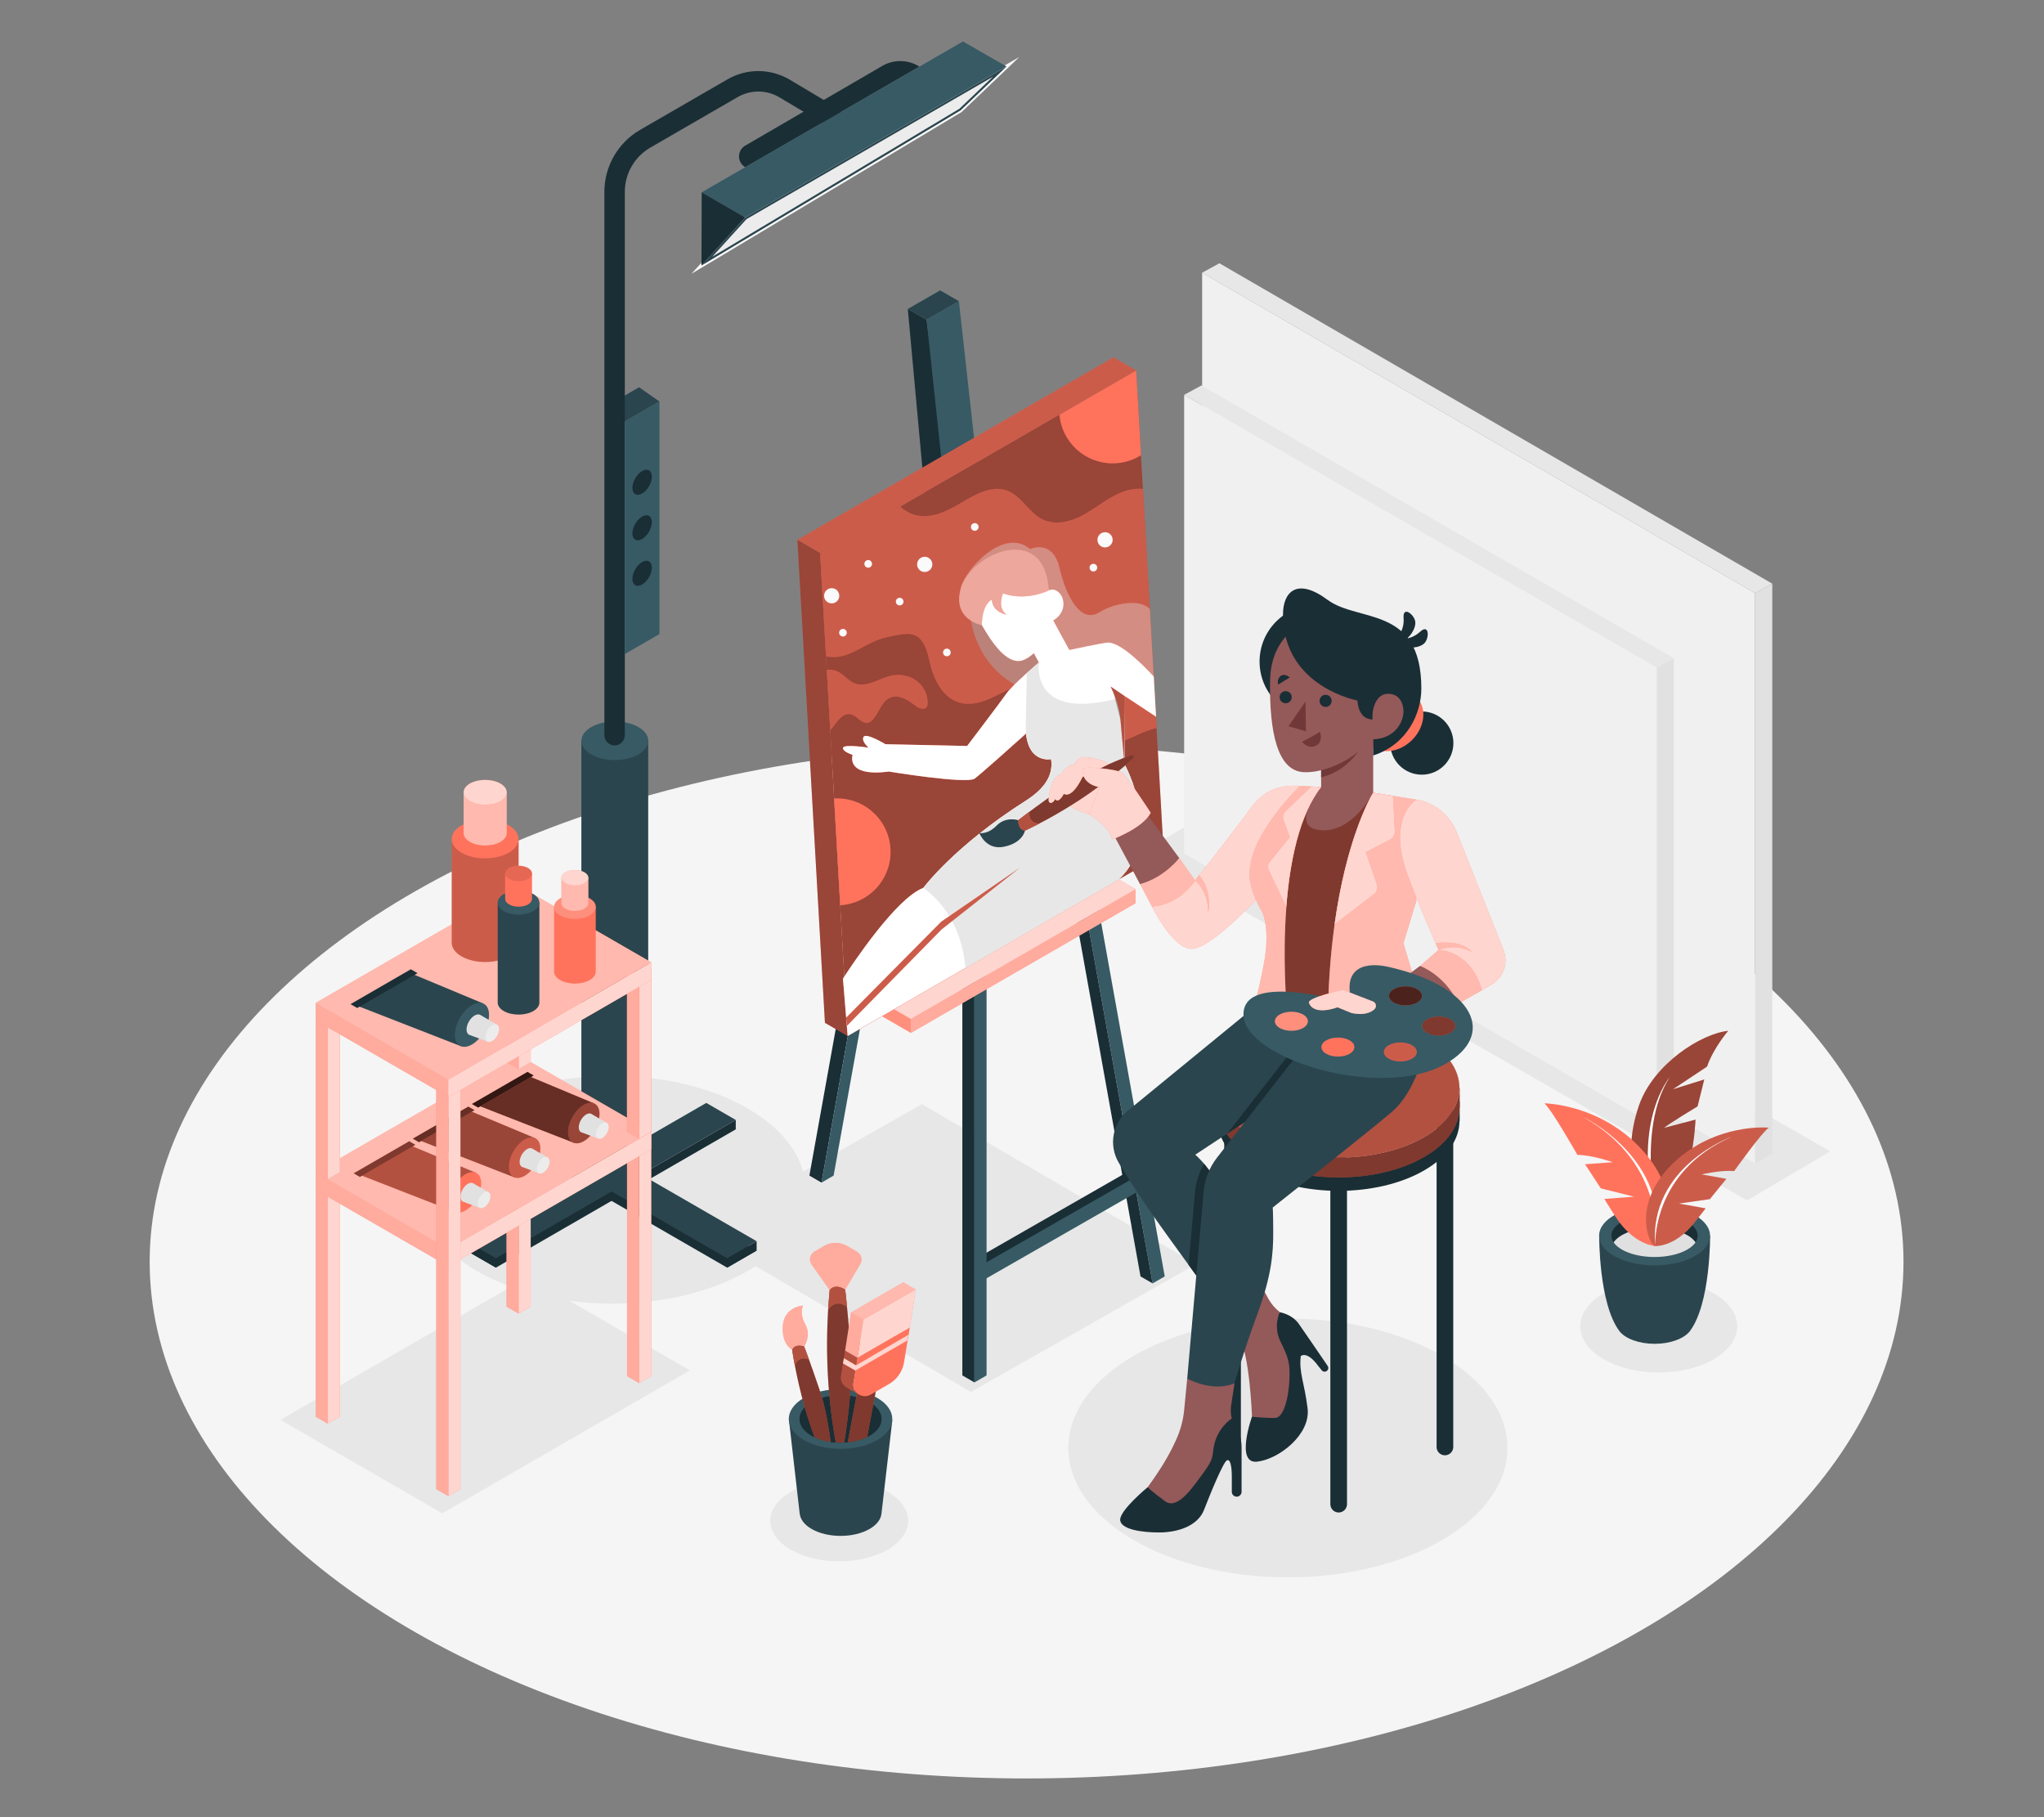 <?xml version="1.0" encoding="UTF-8"?>
<svg id="Layer_2" data-name="Layer 2" xmlns="http://www.w3.org/2000/svg" viewBox="0 0 540 480">
  <rect x="0" y="0" width="540" height="480" fill="#808080" stroke="none"/>
  <defs>
    <style>
      .cls-1 {
        fill: #dcdcdc;
      }

      .cls-1, .cls-2, .cls-3, .cls-4, .cls-5, .cls-6, .cls-7, .cls-8, .cls-9, .cls-10, .cls-11, .cls-12, .cls-13, .cls-14, .cls-15, .cls-16, .cls-17, .cls-18, .cls-19, .cls-20, .cls-21, .cls-22, .cls-23, .cls-24, .cls-25, .cls-26, .cls-27, .cls-28, .cls-29, .cls-30 {
        stroke-width: 0px;
      }

      .cls-1, .cls-31, .cls-6, .cls-13, .cls-28 {
        opacity: .5;
      }

      .cls-2, .cls-5 {
        opacity: .4;
      }

      .cls-2, .cls-13, .cls-22, .cls-27, .cls-29 {
        fill: #fff;
      }

      .cls-3 {
        fill: #ff735d;
      }

      .cls-4 {
        fill: #945959;
      }

      .cls-6, .cls-26 {
        fill: #a8a8a8;
      }

      .cls-7 {
        fill: #375a64;
      }

      .cls-8 {
        fill: #e1e1e1;
      }

      .cls-9 {
        fill: #ececec;
      }

      .cls-10 {
        fill: #2b454e;
      }

      .cls-11 {
        opacity: .3;
      }

      .cls-12 {
        fill: #e0e0e0;
      }

      .cls-14, .cls-27 {
        opacity: .7;
      }

      .cls-15 {
        fill: #f5f5f5;
      }

      .cls-16 {
        fill: #f0f0f0;
      }

      .cls-17 {
        fill: none;
      }

      .cls-18, .cls-29 {
        opacity: .2;
      }

      .cls-19 {
        opacity: .8;
      }

      .cls-20 {
        fill: #1a2e35;
      }

      .cls-21 {
        fill: #e7e7e7;
      }

      .cls-23 {
        opacity: .6;
      }

      .cls-24 {
        fill: #fafafa;
      }

      .cls-25 {
        fill: #703838;
      }

      .cls-30 {
        opacity: .1;
      }
    </style>
  </defs>
  <g id="Layer_2-2" data-name="Layer 2">
    <g>
      <g>
        <ellipse class="cls-15" cx="271.21" cy="333.28" rx="231.67" ry="136.49"/>
        <polygon class="cls-21" points="182.26 361.98 116.85 399.74 74.08 375.05 139.49 337.29 182.26 361.98"/>
        <polygon class="cls-21" points="315.96 333.93 256.52 367.67 184.12 325.41 243.55 291.66 315.96 333.93"/>
        <polygon class="cls-21" points="461.56 317.08 301.6 225.15 323.58 212.19 483.53 304.13 461.56 317.08"/>
        <ellipse class="cls-21" cx="340.24" cy="382.47" rx="58.01" ry="34.18"/>
        <ellipse class="cls-21" cx="161.74" cy="314.25" rx="51.07" ry="30.09"/>
        <ellipse class="cls-21" cx="221.71" cy="401.7" rx="18.22" ry="10.73"/>
        <ellipse class="cls-21" cx="438.21" cy="350.33" rx="20.73" ry="12.21"/>
        <g>
          <polygon class="cls-8" points="468.22 304.82 463.65 307.31 463.65 156.67 468.22 154.18 468.22 304.82"/>
          <polygon class="cls-21" points="463.65 156.67 317.59 72.03 322.15 69.54 468.22 154.18 463.65 156.67"/>
          <polygon class="cls-16" points="463.65 307.31 317.59 222.67 317.59 72.03 463.65 156.67 463.65 307.31"/>
        </g>
        <g>
          <polygon class="cls-8" points="442.21 295.03 437.65 297.52 437.65 176.35 442.21 173.86 442.21 295.03"/>
          <polygon class="cls-21" points="437.65 176.35 312.84 104.3 317.41 101.81 442.21 173.86 437.65 176.35"/>
          <polygon class="cls-16" points="437.65 297.52 312.84 225.46 312.84 104.3 437.65 176.35 437.65 297.52"/>
        </g>
        <g>
          <g>
            <path class="cls-3" d="M438.14,323.1s-11.91-11.63-5.13-31.12c3.8-10.92,16.39-18.94,23.56-19.69,0,0-3.89,4.48-5.6,9.45l-9.03,6,8.3-2.6-1.77,7.1s-7.72,4.67-8.86,5.69l8.32-2.18s-.64,20.11-9.78,27.34Z"/>
            <path class="cls-5" d="M438.14,323.1s-11.91-11.63-5.13-31.12c3.8-10.92,16.39-18.94,23.56-19.69,0,0-3.89,4.48-5.6,9.45l-9.03,6,8.3-2.6-1.77,7.1s-7.72,4.67-8.86,5.69l8.32-2.18s-.64,20.11-9.78,27.34Z"/>
            <path class="cls-22" d="M438.14,323.1s-6.17-24.34,2.96-38.54c0,0-10.7,12.53-2.96,38.54Z"/>
          </g>
          <path class="cls-10" d="M451.77,326.39l-14.57-.18h0s-.07,0-.07,0h-.07s0,0,0,0l-14.57.18s-.16,17.95,5.37,25.26h0c1.53,1.94,5.11,3.31,9.28,3.31s7.76-1.37,9.29-3.32c5.52-7.31,5.36-25.25,5.36-25.25Z"/>
          <ellipse class="cls-7" cx="437.12" cy="326.39" rx="14.65" ry="7.86"/>
          <g>
            <path class="cls-20" d="M437.12,324.31c5.04,0,9.31,1.62,10.81,3.86.37-.56.58-1.15.58-1.77,0-3.11-5.1-5.62-11.4-5.62s-11.4,2.52-11.4,5.62c0,.62.21,1.21.58,1.77,1.5-2.24,5.77-3.86,10.81-3.86Z"/>
            <path class="cls-12" d="M437.12,324.31c-5.04,0-9.31,1.62-10.81,3.86,1.5,2.24,5.77,3.86,10.81,3.86s9.31-1.62,10.81-3.86c-1.5-2.24-5.77-3.86-10.81-3.86Z"/>
          </g>
          <g>
            <path class="cls-3" d="M437.3,329.13s-5.65-.22-10.49-7.72c-2-3.09-2.96-4.72-2.96-4.72l7.87-.59-8.81-2.2-4.16-6.37,7.32-.54s-5.45-1.91-9.34-1.93c0,0-6.75-11.92-8.72-13.62,0,0,15.56.13,26.66,13.25,11.09,13.12,4.29,24.78,2.65,24.44Z"/>
            <path class="cls-22" d="M437.3,329.13s3.53-21.27-19-34.06c0,0,23.39,11.23,19,34.06Z"/>
          </g>
          <g>
            <path class="cls-3" d="M437.3,329.13s5.11.33,10.19-5.97c2.09-2.6,3.11-3.98,3.11-3.98l-7.04-1.27,8.16-1.16,4.36-5.36-6.55-1.18s5.1-1.21,8.61-.87c0,0,7.21-10.12,9.15-11.47,0,0-14.05-1.35-25.3,9.44-11.24,10.79-6.21,21.95-4.69,21.81Z"/>
            <path class="cls-18" d="M437.3,329.13s5.11.33,10.19-5.97c2.09-2.6,3.11-3.98,3.11-3.98l-7.04-1.27,8.16-1.16,4.36-5.36-6.55-1.18s5.1-1.21,8.61-.87c0,0,7.21-10.12,9.15-11.47,0,0-14.05-1.35-25.3,9.44-11.24,10.79-6.21,21.95-4.69,21.81Z"/>
            <path class="cls-22" d="M437.3,329.13s-1.18-19.52,20.35-28.94c0,0-22.16,7.93-20.35,28.94Z"/>
          </g>
        </g>
        <g>
          <g>
            <polygon class="cls-20" points="300.39 312.34 257.68 336.8 257.68 332.58 300.39 308.11 300.39 312.34"/>
            <g>
              <polygon class="cls-7" points="260.64 363.31 257.44 365.16 257.44 259.03 260.64 257.19 260.64 363.31"/>
              <polygon class="cls-20" points="254.24 363.31 257.44 365.16 257.44 259.03 254.24 257.19 254.24 363.31"/>
            </g>
            <g>
              <polygon class="cls-7" points="307.71 337.16 304.51 339 285.43 232.88 288.63 231.03 307.71 337.16"/>
              <polygon class="cls-20" points="301.31 337.16 304.51 339 285.43 232.88 282.23 231.03 301.31 337.16"/>
            </g>
            <g>
              <polygon class="cls-20" points="213.83 310.53 217.03 312.38 236.11 206.26 232.91 204.41 213.83 310.53"/>
              <polygon class="cls-7" points="220.23 310.53 217.03 312.38 236.11 206.26 239.31 204.41 220.23 310.53"/>
            </g>
            <polygon class="cls-7" points="302.01 313.95 259.29 338.42 259.29 334.19 302.01 309.72 302.01 313.95"/>
          </g>
          <g>
            <polygon class="cls-20" points="239.83 81.61 246.31 152.29 253.74 152.29 244.79 84.47 239.83 81.61"/>
            <polygon class="cls-10" points="253.33 79.56 244.79 84.47 239.83 81.61 248.37 76.7 253.33 79.56"/>
            <polygon class="cls-7" points="244.79 84.47 252.71 158.91 262.06 158.39 253.33 79.56 244.79 84.47"/>
          </g>
          <g>
            <polygon class="cls-3" points="240.65 269.14 240.65 272.85 227.08 265.01 227.08 261.31 240.65 269.14"/>
            <polygon class="cls-29" points="240.65 269.14 240.65 272.85 227.08 265.01 227.08 261.31 240.65 269.14"/>
            <polygon class="cls-3" points="300 238.59 240.65 272.85 240.65 269.14 300 234.88 300 238.59"/>
            <polygon class="cls-2" points="300 238.59 240.65 272.85 240.65 269.14 300 234.88 300 238.59"/>
            <polygon class="cls-3" points="300 234.88 240.65 269.14 227.08 261.31 286.43 227.04 300 234.88"/>
            <polygon class="cls-27" points="300 234.88 240.65 269.14 227.08 261.31 286.43 227.04 300 234.88"/>
          </g>
          <g>
            <polygon class="cls-3" points="300.17 97.85 216.66 146.06 210.65 142.59 294.16 94.38 300.17 97.85"/>
            <polygon class="cls-18" points="300.17 97.85 216.66 146.06 210.65 142.59 294.16 94.38 300.17 97.85"/>
            <path class="cls-3" d="M307.46,225.44l-11.87,6.86h-.01s-40.51,23.39-40.51,23.39l-31.12,17.96-.9-15.67-1.08-18.86-1.61-28.21-1.03-18.04-.91-15.95-1.77-30.87,63.22-36.5,20.29-11.71,1.28,22.4,2.32,40.65,1.01,17.82v.18s.61,10.43.61,10.43l2.06,36.11Z"/>
            <path class="cls-5" d="M307.46,225.44l-11.87,6.86h-.01s-40.51,23.39-40.51,23.39l-31.12,17.96-.9-15.67-1.08-18.86-1.61-28.21-1.03-18.04-.91-15.95-1.77-30.87,63.22-36.5,20.29-11.71,1.28,22.4,2.32,40.65,1.01,17.82v.18s.61,10.43.61,10.43l2.06,36.11Z"/>
            <polygon class="cls-3" points="223.95 273.65 216.66 146.06 210.65 142.59 217.94 270.18 223.95 273.65"/>
            <polygon class="cls-5" points="223.95 273.65 216.66 146.06 210.65 142.59 217.94 270.18 223.95 273.65"/>
            <path class="cls-3" d="M305.57,192.32l-.17-2.99-.61-10.61-2.83-49.58c-2.24-.21-4.63.36-6.69,1.33-3.28,1.54-6.09,3.94-9.29,5.65-3.2,1.71-7.14,2.68-10.42,1.13-3.71-1.74-5.65-6.23-9.49-7.66-4.06-1.5-8.4.98-12.12,3.21-3.79,2.27-8.24,4.45-12.46,3.15-1.39-.43-2.59-1.18-3.64-2.13l-21.18,12.23,1.56,27.34c.82.13,1.64.21,2.47.17,4.01-.19,7.35-3.03,11.1-4.48,1.88-.72,3.87-1.1,5.85-1.42,1.23-.2,2.51-.37,3.69.02,2.95.98,3.69,4.7,4.4,7.73,1.04,4.44,3.55,9.13,7.97,10.26,2.94.76,6.05-.26,8.79-1.57,2.74-1.31,5.4-2.93,8.39-3.49,1.36-.25,2.81-.27,4.08.26,1.8.74,3.01,2.42,4.01,4.09,1.42,2.35,2.63,4.84,4.3,7.01,1.68,2.17,3.92,4.06,6.6,4.62,2.73.58,5.57-.26,8.14-1.36,2.49-1.06,4.92-2.36,7.56-2.93Z"/>
            <path class="cls-18" d="M305.57,192.32l-.17-2.99-.61-10.61-2.83-49.58c-2.24-.21-4.63.36-6.69,1.33-3.28,1.54-6.09,3.94-9.29,5.65-3.2,1.71-7.14,2.68-10.42,1.13-3.71-1.74-5.65-6.23-9.49-7.66-4.06-1.5-8.4.98-12.12,3.21-3.79,2.27-8.24,4.45-12.46,3.15-1.39-.43-2.59-1.18-3.64-2.13l-21.18,12.23,1.56,27.34c.82.13,1.64.21,2.47.17,4.01-.19,7.35-3.03,11.1-4.48,1.88-.72,3.87-1.1,5.85-1.42,1.23-.2,2.51-.37,3.69.02,2.95.98,3.69,4.7,4.4,7.73,1.04,4.44,3.55,9.13,7.97,10.26,2.94.76,6.05-.26,8.79-1.57,2.74-1.31,5.4-2.93,8.39-3.49,1.36-.25,2.81-.27,4.08.26,1.8.74,3.01,2.42,4.01,4.09,1.42,2.35,2.63,4.84,4.3,7.01,1.68,2.17,3.92,4.06,6.6,4.62,2.73.58,5.57-.26,8.14-1.36,2.49-1.06,4.92-2.36,7.56-2.93Z"/>
            <g class="cls-31">
              <path class="cls-26" d="M256.53,163.3s.76,12.33,13.41,18.52c12.65,6.19,18.92-6.41,18.92-6.41l-17.62-21.2-14.71,9.09Z"/>
              <path class="cls-26" d="M256.53,163.3s.76,12.33,13.41,18.52c12.65,6.19,18.92-6.41,18.92-6.41l-17.62-21.2-14.71,9.09Z"/>
              <path class="cls-6" d="M256.53,163.3s.76,12.33,13.41,18.52c12.65,6.19,18.92-6.41,18.92-6.41l-17.62-21.2-14.71,9.09Z"/>
            </g>
            <path class="cls-3" d="M304.79,178.9v2.48l-22.33-4.17-7.44-13.78,2.08-7.48s-5.13,4.1-12.11-.55c-6.97-4.65-7.49,5.57-7.49,5.57,0,0-4.49-1-3.66-5.57.84-4.57,11.31-16.41,18.3-10.34,0,0,5.92-2.81,7.74,4.93,1.82,7.74,5.69,14.82,10.55,11.77,3.89-2.44,10.76-3.67,13.34-.86l1.01,17.82v.18Z"/>
            <path class="cls-6" d="M304.79,178.9v2.48l-22.33-4.17-7.44-13.78,2.08-7.48s-5.13,4.1-12.11-.55c-6.97-4.65-7.49,5.57-7.49,5.57,0,0-4.49-1-3.66-5.57.84-4.57,11.31-16.41,18.3-10.34,0,0,5.92-2.81,7.74,4.93,1.82,7.74,5.69,14.82,10.55,11.77,3.89-2.44,10.76-3.67,13.34-.86l1.01,17.82v.18Z"/>
            <path class="cls-3" d="M297.08,201.85s10.55,19.01-1.5,30.45l-71.64,41.35-1.24-15.13s.12-.19.34-.54c2.16-3.32,13.73-20.78,20.9-23.45,0,0,8.11-10.99,27.04-23.01,4.26-2.71,7.46-6.24,6.7-11.01,0,0-5.81,1.23-6.61-6.74-3.29,2.95-11.87,10.63-13.55,11.88-2.1,1.55-22.7-1.85-22.7-1.85-11.59,1.52-9.56-4.4-9.56-4.4,0,0-2.84-.92-2.53-1.9.3-.95,6.22-.08,6.72-.01-.26-.25-1.95-1.82-1.29-2.86.71-1.12,5.76,1.95,5.76,1.95l21.59.46s8.83-11.61,10.42-13.9c1.6-2.28,8.53-8.15,8.53-8.15l-1.34-2.45c-.84.77-1.68,1.34-2.42,1.68-3.96,1.85-8.15-3.16-12.1-10.58-3.94-7.43.77-12.65,3.44-14.41,2.61-1.71,9.61-4.57,14.44,5.22.25.5.45.99.64,1.48,1.84-.74,3.06.93,3.39,1.62.93,1.92.5,4.74-2.26,6.34l4.25,7.8s8.88-1.91,10.18-1.96c3.58-.14,10.41,7.08,12.13,8.98l.61,10.61-8.19-5.41-.12,17.93Z"/>
            <path class="cls-22" d="M297.08,201.85s10.55,19.01-1.5,30.45l-71.64,41.35-1.24-15.13s.12-.19.34-.54c2.16-3.32,13.73-20.78,20.9-23.45,0,0,8.11-10.99,27.04-23.01,4.26-2.71,7.46-6.24,6.7-11.01,0,0-5.81,1.23-6.61-6.74-3.29,2.95-11.87,10.63-13.55,11.88-2.1,1.55-22.7-1.85-22.7-1.85-11.59,1.52-9.56-4.4-9.56-4.4,0,0-2.84-.92-2.53-1.9.3-.95,6.22-.08,6.72-.01-.26-.25-1.95-1.82-1.29-2.86.71-1.12,5.76,1.95,5.76,1.95l21.59.46s8.83-11.61,10.42-13.9c1.6-2.28,8.53-8.15,8.53-8.15l-1.34-2.45c-.84.77-1.68,1.34-2.42,1.68-3.96,1.85-8.15-3.16-12.1-10.58-3.94-7.43.77-12.65,3.44-14.41,2.61-1.71,9.61-4.57,14.44,5.22.25.5.45.99.64,1.48,1.84-.74,3.06.93,3.39,1.62.93,1.92.5,4.74-2.26,6.34l4.25,7.8s8.88-1.91,10.18-1.96c3.58-.14,10.41,7.08,12.13,8.98l.61,10.61-8.19-5.41-.12,17.93Z"/>
            <path class="cls-21" d="M295.59,232.3h-.01s-40.51,23.39-40.51,23.39c-.61-6.62-3.08-15.27-11.12-21.16,0,0,8.11-10.99,27.04-23.01,4.26-2.71,7.46-6.24,6.7-11.01,0,0-6.87,1.47-6.7-9,.08-4.6.29-13.75.29-13.75l3.16-2.76s-2.49,16.51,22.76,8.92l-.12,17.93s10.55,19.01-1.5,30.45Z"/>
            <polygon class="cls-3" points="223.73 270.98 248.74 245.52 269.4 229.23 248.64 243.47 223.55 268.8 223.73 270.98"/>
            <polygon class="cls-18" points="223.73 270.98 248.74 245.52 269.4 229.23 248.64 243.47 223.55 268.8 223.73 270.98"/>
            <path class="cls-3" d="M293.41,181.33l.73,1.64c1.01,2.27,1.64,4.69,1.87,7.17l1.07,11.72h0s.12-17.93.12-17.93h0s0,0,0,0l-3.79-2.59Z"/>
            <polyline class="cls-11" points="296.01 190.13 297.08 201.85 297.08 201.84 297.2 183.91 297.21 183.92 297.2 183.91 293.41 181.33 294.14 182.96"/>
            <path class="cls-3" d="M277.1,155.94s-5.89,3-12.11.8c0,0-1.66,3.66.92,5.63,0,0-3.78-.65-3.86-3.97,0,0-2.58.93-2.66,6.74,0,0-7.91-1.44-5.55-9.73,2.66-9.33,22.22-17.63,23.25.55Z"/>
            <path class="cls-1" d="M277.1,155.94s-5.89,3-12.11.8c0,0-1.66,3.66.92,5.63,0,0-3.78-.65-3.86-3.97,0,0-2.58.93-2.66,6.74,0,0-7.91-1.44-5.55-9.73,2.66-9.33,22.22-17.63,23.25.55Z"/>
            <path class="cls-3" d="M235.28,225.02c0,7.53-5.88,13.68-13.31,14.1l-1.61-28.21c.26-.01.52-.02.79-.02,7.81,0,14.13,6.32,14.13,14.13Z"/>
            <path class="cls-3" d="M301.45,120.24c-2.18,1.37-4.74,2.16-7.5,2.16-7.36,0-13.42-5.64-14.07-12.84l20.29-11.71,1.28,22.4Z"/>
            <path class="cls-24" d="M246.31,149.08c0,1.11-.9,2.01-2.01,2.01s-2.01-.9-2.01-2.01.9-2.01,2.01-2.01,2.01.9,2.01,2.01Z"/>
            <path class="cls-24" d="M221.73,157.37c0,1.11-.9,2.01-2.01,2.01s-2.01-.9-2.01-2.01.9-2.01,2.01-2.01,2.01.9,2.01,2.01Z"/>
            <path class="cls-24" d="M293.95,142.59c0,1.11-.9,2.01-2.01,2.01s-2.01-.9-2.01-2.01.9-2.01,2.01-2.01,2.01.9,2.01,2.01Z"/>
            <path class="cls-24" d="M251.16,172.34c0,.56-.45,1.01-1.01,1.01s-1.01-.45-1.01-1.01.45-1.01,1.01-1.01,1.01.45,1.01,1.01Z"/>
            <path class="cls-24" d="M258.53,139.19c0,.56-.45,1.01-1.01,1.01s-1.01-.45-1.01-1.01.45-1.01,1.01-1.01,1.01.45,1.01,1.01Z"/>
            <path class="cls-24" d="M289.87,149.94c0,.56-.45,1.01-1.01,1.01s-1.01-.45-1.01-1.01.45-1.01,1.01-1.01,1.01.45,1.01,1.01Z"/>
            <path class="cls-24" d="M238.69,158.91c0,.56-.45,1.01-1.01,1.01s-1.01-.45-1.01-1.01.45-1.01,1.01-1.01,1.01.45,1.01,1.01Z"/>
            <path class="cls-24" d="M230.38,148.94c0,.56-.45,1.01-1.01,1.01s-1.01-.45-1.01-1.01.45-1.01,1.01-1.01,1.01.45,1.01,1.01Z"/>
            <path class="cls-24" d="M223.71,167.13c0,.56-.45,1.01-1.01,1.01s-1.01-.45-1.01-1.01.45-1.01,1.01-1.01,1.01.45,1.01,1.01Z"/>
            <g>
              <path class="cls-3" d="M245.08,185.68c0,.4-.05.82-.3,1.13-.71.93-2.19.22-3.11-.51-1.88-1.49-4.31-2.94-6.51-2.01-2.29.98-2.87,3.92-4.53,5.77-.35.39-.77.73-1.26.86-1.75.43-2.95-1.94-4.73-2.26-1.9-.36-3.28,1.66-4.44,3.2-.26.35-.55.68-.86,1l-.91-15.95c1.07-.09,2.15.09,3.09.57,1.52.8,2.6,2.32,4.18,2.98,3.19,1.33,6.53-1.33,9.92-2.03,2.23-.45,4.66.01,6.5,1.36,1.83,1.36,3.01,3.6,2.95,5.88Z"/>
              <path class="cls-18" d="M245.08,185.68c0,.4-.05.82-.3,1.13-.71.93-2.19.22-3.11-.51-1.88-1.49-4.31-2.94-6.51-2.01-2.29.98-2.87,3.92-4.53,5.77-.35.39-.77.73-1.26.86-1.75.43-2.95-1.94-4.73-2.26-1.9-.36-3.28,1.66-4.44,3.2-.26.35-.55.68-.86,1l-.91-15.95c1.07-.09,2.15.09,3.09.57,1.52.8,2.6,2.32,4.18,2.98,3.19,1.33,6.53-1.33,9.92-2.03,2.23-.45,4.66.01,6.5,1.36,1.83,1.36,3.01,3.6,2.95,5.88Z"/>
            </g>
          </g>
        </g>
        <g>
          <g>
            <path class="cls-10" d="M235.74,375.1l-27.34-.28,2.87,25.02h.01c.16,1.47,1.2,2.91,3.14,4.03,4.23,2.44,11.08,2.44,15.31,0,1.94-1.12,2.98-2.56,3.14-4.03h0l2.88-24.74Z"/>
            <path class="cls-7" d="M231.73,380.4c-5.34,3.08-14,3.08-19.34,0-5.34-3.08-5.34-8.08,0-11.16,5.34-3.08,14-3.08,19.34,0,5.34,3.08,5.34,8.08,0,11.16Z"/>
            <path class="cls-20" d="M229.72,379.24c-4.23,2.44-11.08,2.44-15.31,0-4.23-2.44-4.23-6.4,0-8.84,4.23-2.44,11.08-2.44,15.31,0,4.23,2.44,4.23,6.4,0,8.84Z"/>
          </g>
          <path class="cls-20" d="M229.72,379.23c-.19.12-.4.23-.61.32-1.51.75-3.29,1.23-5.14,1.4-.3.03-.61.05-.92.08-.75.04-1.51.03-2.25-.02-.45-.02-.89-.08-1.34-.14-1.53-.2-2.99-.61-4.26-1.23-.27-.13-.54-.26-.79-.41-3.5-2.02-4.11-5.08-1.8-7.46.47-.49,1.08-.95,1.8-1.37.84-.49,1.77-.87,2.77-1.15.63-.18,1.28-.33,1.95-.43,1.77-.3,3.64-.32,5.43-.08.56.08,1.11.18,1.65.31,1.27.3,2.47.75,3.5,1.35.36.2.69.42.98.66,3.21,2.44,2.89,5.94-.98,8.17Z"/>
          <g>
            <path class="cls-3" d="M212.44,355.69s1.98-2.84.31-5.87c-1.67-3.03-.59-4.96-.59-4.96,0,0-4.96.29-5.35,5.29-.4,5,2.49,6.42,2.49,6.42l3.15-.88Z"/>
            <path class="cls-2" d="M212.44,355.69s1.98-2.84.31-5.87c-1.67-3.03-.59-4.96-.59-4.96,0,0-4.96.29-5.35,5.29-.4,5,2.49,6.42,2.49,6.42l3.15-.88Z"/>
            <g>
              <path class="cls-3" d="M219.45,380.87c-1.53-.2-2.99-.61-4.26-1.23-.42-1.14-.85-2.37-1.28-3.67-.47-1.42-.91-2.84-1.3-4.21-1.24-4.33-2.08-8.28-2.61-11.06-.09-.47-.17-.93-.25-1.33-.08-.45-.15-.85-.2-1.2-.04-.26-.08-.5-.11-.69-.1-.6-.14-.93-.14-.93.81-1.78,3.14-.87,3.14-.87,0,0,.32.74,1.29,3.46.64,1.75,1.54,4.32,2.81,8.05.23.66.44,1.34.64,2.04,1.05,3.67,1.78,7.86,2.28,11.62Z"/>
              <path class="cls-28" d="M219.45,380.87c-1.53-.2-2.99-.61-4.26-1.23-.42-1.14-.85-2.37-1.28-3.67-.47-1.42-.91-2.84-1.3-4.21-1.24-4.33-2.08-8.28-2.61-11.06-.09-.47-.17-.93-.25-1.33-.08-.45-.15-.85-.2-1.2-.04-.26-.08-.5-.11-.69-.1-.6-.14-.93-.14-.93.81-1.78,3.14-.87,3.14-.87,0,0,.32.74,1.29,3.46.64,1.75,1.54,4.32,2.81,8.05.23.66.44,1.34.64,2.04,1.05,3.67,1.78,7.86,2.28,11.62Z"/>
              <path class="cls-3" d="M213.73,359.16c-.98-2.71-1.29-3.46-1.29-3.46,0,0-2.34-.91-3.15.88,0,0,.22,1.59.7,4.14,1.1-2.94,3.74-1.56,3.74-1.55Z"/>
              <path class="cls-11" d="M213.73,359.16c-.98-2.71-1.29-3.46-1.29-3.46,0,0-2.34-.91-3.15.88,0,0,.22,1.59.7,4.14,1.1-2.94,3.74-1.56,3.74-1.55Z"/>
            </g>
          </g>
          <g>
            <path class="cls-3" d="M219.2,340.77l-4.79-6.76c-.8-1.14-.46-2.72.75-3.41l2.61-1.51c1.84-1.07,4.12-1.07,5.96,0l2.7,1.56c1.14.66,1.52,2.12.85,3.25l-4,6.77-4.08.1Z"/>
            <path class="cls-2" d="M219.2,340.77l-4.79-6.76c-.8-1.14-.46-2.72.75-3.41l2.61-1.51c1.84-1.07,4.12-1.07,5.96,0l2.7,1.56c1.14.66,1.52,2.12.85,3.25l-4,6.77-4.08.1Z"/>
            <g>
              <path class="cls-3" d="M224.56,368.74c-.39,4.59-.99,8.99-1.52,12.29-.75.04-1.51.03-2.25-.02-.55-3.01-1.18-7.13-1.66-12.2-.09-1-.17-2.04-.26-3.11-.58-7.8-.37-15.06-.09-19.71.02-.44.05-.86.09-1.25.01-.26.03-.51.05-.74.14-2.04.28-3.23.28-3.23,1.52-1.92,4.08-.11,4.08-.11,0,0,0,.02.01.08,0,.02.01.04.01.06.01.08.02.19.04.37.02.13.04.3.06.5.01.13.03.28.05.44,0,.03,0,.08.01.12.01.12.02.25.04.38.01.13.02.27.04.42.04.41.1.89.15,1.46.02.25.04.51.08.78.23,2.31.54,5.71.95,10.62.33,3.96.18,8.5-.17,12.86Z"/>
              <path class="cls-28" d="M224.56,368.74c-.39,4.59-.99,8.99-1.52,12.29-.75.04-1.51.03-2.25-.02-.55-3.01-1.18-7.13-1.66-12.2-.09-1-.17-2.04-.26-3.11-.58-7.8-.37-15.06-.09-19.71.02-.44.05-.86.09-1.25.01-.26.03-.51.05-.74.14-2.04.28-3.23.28-3.23,1.52-1.92,4.08-.11,4.08-.11,0,0,0,.02.01.08,0,.02.01.04.01.06.01.08.02.19.04.37.02.13.04.3.06.5.01.13.03.28.05.44,0,.03,0,.08.01.12.01.12.02.25.04.38.01.13.02.27.04.42.04.41.1.89.15,1.46.02.25.04.51.08.78.23,2.31.54,5.71.95,10.62.33,3.96.18,8.5-.17,12.86Z"/>
              <path class="cls-3" d="M223.79,345.26c-.35-3.59-.51-4.59-.51-4.59,0,0-2.56-1.82-4.08.1,0,0-.22,1.99-.42,5.23,2.23-3.23,5-.74,5.01-.74Z"/>
              <path class="cls-11" d="M223.79,345.26c-.35-3.59-.51-4.59-.51-4.59,0,0-2.56-1.82-4.08.1,0,0-.22,1.99-.42,5.23,2.23-3.23,5-.74,5.01-.74Z"/>
            </g>
          </g>
          <g>
            <path class="cls-3" d="M231.79,365.09c0,.15-.01.3-.04.45l-.39,2.08-.66,3.44-1.6,8.5c-1.51.75-3.29,1.23-5.14,1.4l2.25-11.9.18-1,.02-.08h0s.63-3.33.63-3.33c.24-1.29,1.5-2.16,2.79-1.91,1.15.22,1.95,1.22,1.95,2.35Z"/>
            <path class="cls-28" d="M231.79,365.09c0,.15-.01.3-.04.45l-.39,2.08-.66,3.44-1.6,8.5c-1.51.75-3.29,1.23-5.14,1.4l2.25-11.9.18-1,.02-.08h0s.63-3.33.63-3.33c.24-1.29,1.5-2.16,2.79-1.91,1.15.22,1.95,1.22,1.95,2.35Z"/>
            <g>
              <path class="cls-3" d="M225.48,365.23c-.05.33-.05.65-.01.96.02.13.04.26.09.39.03.13.08.25.13.38h0c.05.13.12.24.18.35.06.12.14.23.23.32.08.11.17.2.26.29.1.1.19.17.3.26.1.08.22.15.32.22-.05-.03-.12-.06-.16-.09l-3.06-1.78c-1.08-.58-1.8-1.79-1.56-3.19l.53-3.18.23-1.38.33-2.02,3.94-2.26,9.86-5.69-.69,4.19-9.81,5.66-.32,1.96-.23,1.37-.54,3.25Z"/>
              <path class="cls-11" d="M225.48,365.23c-.05.33-.05.65-.01.96.02.13.04.26.09.39.03.13.08.25.13.38h0c.05.13.12.24.18.35.06.12.14.23.23.32.08.11.17.2.26.29.1.1.19.17.3.26.1.08.22.15.32.22-.05-.03-.12-.06-.16-.09l-3.06-1.78c-1.08-.58-1.8-1.79-1.56-3.19l.53-3.18.23-1.38.33-2.02,3.94-2.26,9.86-5.69-.69,4.19-9.81,5.66-.32,1.96-.23,1.37-.54,3.25Z"/>
              <g>
                <polygon class="cls-3" points="241.91 340.62 228.12 348.58 224.83 346.68 238.63 338.72 241.91 340.62"/>
                <polygon class="cls-13" points="241.91 340.62 228.12 348.58 224.83 346.68 238.63 338.72 241.91 340.62"/>
                <polygon class="cls-3" points="228.12 348.58 226.56 358.65 223.28 356.75 224.83 346.68 228.12 348.58"/>
                <polygon class="cls-2" points="228.12 348.58 226.56 358.65 223.28 356.75 224.83 346.68 228.12 348.58"/>
                <polygon class="cls-3" points="240.36 350.69 226.56 358.65 228.12 348.58 241.91 340.62 240.36 350.69"/>
                <polygon class="cls-27" points="240.36 350.69 226.56 358.65 228.12 348.58 241.91 340.62 240.36 350.69"/>
              </g>
              <path class="cls-3" d="M234.88,365.58l-4.85,2.8c-2.24,1.29-4.98-.6-4.56-3.15l1.09-6.58,13.79-7.96-1.52,9.18c-.4,2.4-1.85,4.5-3.96,5.72Z"/>
            </g>
            <polygon class="cls-3" points="239.97 352.59 239.75 354.05 226.02 361.98 225.96 362.01 222.72 360.15 222.95 358.77 226.16 360.67 226.25 360.61 239.97 352.59"/>
            <polygon class="cls-27" points="239.97 352.59 239.75 354.05 226.02 361.98 225.96 362.01 222.72 360.15 222.95 358.77 226.16 360.67 226.25 360.61 239.97 352.59"/>
          </g>
        </g>
        <g>
          <g>
            <path class="cls-20" d="M353.66,399.52h0c-1.22,0-2.2-.99-2.2-2.2v-90.61c0-1.22.99-2.2,2.2-2.2h0c1.22,0,2.2.99,2.2,2.2v90.61c0,1.22-.99,2.2-2.2,2.2Z"/>
            <g>
              <path class="cls-20" d="M381.73,384.41h0c-1.22,0-2.2-.99-2.2-2.2v-90.61c0-1.22.99-2.2,2.2-2.2h0c1.22,0,2.2.99,2.2,2.2v90.61c0,1.22-.99,2.2-2.2,2.2Z"/>
              <path class="cls-20" d="M325.63,384.41h0c-1.22,0-2.2-.99-2.2-2.2v-90.61c0-1.22.99-2.2,2.2-2.2h0c1.22,0,2.2.99,2.2,2.2v90.61c0,1.22-.99,2.2-2.2,2.2Z"/>
            </g>
            <g>
              <path class="cls-20" d="M385.57,290.91c0,4.71-3.11,9.43-9.34,13.02-12.46,7.19-32.65,7.19-45.11,0-6.23-3.6-9.34-8.31-9.34-13.02h-.03v5.24h.03c0,4.71,3.11,9.43,9.34,13.02,12.46,7.19,32.65,7.19,45.11,0,6.23-3.6,9.34-8.31,9.34-13.02h.06v-5.24h-.06Z"/>
              <ellipse class="cls-3" cx="353.67" cy="287.36" rx="31.9" ry="18.42"/>
              <ellipse class="cls-11" cx="353.67" cy="287.36" rx="31.9" ry="18.42"/>
              <path class="cls-3" d="M385.57,287.36c0,4.71-3.11,9.43-9.34,13.02-12.46,7.19-32.65,7.19-45.11,0-6.23-3.6-9.34-8.31-9.34-13.02h-.03v5.24h.03c0,4.71,3.11,9.43,9.34,13.02,12.46,7.19,32.65,7.19,45.11,0,6.23-3.6,9.34-8.31,9.34-13.02h.06v-5.24h-.06Z"/>
              <path class="cls-28" d="M385.57,287.36c0,4.71-3.11,9.43-9.34,13.02-12.46,7.19-32.65,7.19-45.11,0-6.23-3.6-9.34-8.31-9.34-13.02h-.03v5.24h.03c0,4.71,3.11,9.43,9.34,13.02,12.46,7.19,32.65,7.19,45.11,0,6.23-3.6,9.34-8.31,9.34-13.02h.06v-5.24h-.06Z"/>
            </g>
          </g>
          <g>
            <g>
              <g>
                <path class="cls-4" d="M333.42,340l1.6,2.94c.77,1.42,1.82,2.66,3.09,3.66h0s7.67,23.03.48,29.14c-7.2,6.11-7.83-1.53-7.83-1.53,0,0-.56-16.56-3.54-21.44-1.7-2.79-3.49-5.26-3.49-5.26l9.69-7.53Z"/>
                <path class="cls-10" d="M331.79,265.68l-33.82,27.7c-4.07,3.33-5.1,9.12-2.46,13.66,2.48,4.26,6.52,10.51,13.07,19.57,6.32,8.73,15.14,20.92,15.14,20.92,0,0,8.46-1.87,9.69-7.53,0,0-4.02-9.3-5.42-12.56-1.4-3.27-4.6-15.58-12.21-22.44l31.32-20.64-1.64-18.89-13.68.21Z"/>
                <path class="cls-20" d="M338.11,346.61s-1.85,3.6.18,7.76c2.04,4.17,2.58,5.5,2.36,10.24-.22,4.74-1.55,9.81-3.7,9.92-2.15.11-6.2-.3-6.2-.3,0,0-4.48,12.55,1.39,11.86,5.87-.69,14.13-7.26,13.31-14.05-.82-6.79-2.34-9.5-1.8-13.84,0,0,1.61-1.51,4.6,2.6l.93,1.16c.32.4.9.49,1.32.19h0c.44-.31.55-.91.25-1.35-1.58-2.32-6.15-9.03-7.64-11.13-1.8-2.56-5.01-3.05-5.01-3.05Z"/>
              </g>
              <g>
                <path class="cls-20" d="M323.73,347.52s4.39-.98,7.3-3.64c.68-2.05,1.21-3.92,1.63-5.64-1.23-2.85-3.64-8.42-4.66-10.8-1.25-2.91-3.93-12.99-9.88-20.01-1.34,2.22-2.18,4.73-2.41,7.34l-1.7,19.34c5,6.91,9.72,13.42,9.72,13.42Z"/>
                <path class="cls-20" d="M335.77,265.62c.64,4,1.99,10.4,4.39,13.37l-16.01,20.51,22.97-15.14-1.64-18.89-9.71.15Z"/>
              </g>
              <g>
                <path class="cls-4" d="M326.15,365.39l-.9,5.88c-.17,1.14-.12,2.3.17,3.41h0l-3.68,11.07-11.11,13.23-7.91-5.52s3.34-4.35,5.87-8.9c.84-1.5,1.55-2.95,2.12-4.22,1.15-2.52,1.88-5.2,2.14-7.95l.8-8.27,12.49,1.26Z"/>
                <path class="cls-10" d="M337.58,262.14s1.22,12.36,4.86,16.85l-20.9,26.77c-2.03,2.6-3.26,5.73-3.55,9.01l-4.34,49.37s6.63,3.74,12.49,1.26c0,0,2.32-8.25,6.07-18.37,3.74-10.12,4.18-15.98,4.16-21.66-.02-5.67-.13-6.41-.13-6.41,0,0,26.57-21,31.66-25.41,5.09-4.41,10.03-15.5,8.57-25.24l-38.9-6.17Z"/>
                <path class="cls-20" d="M325.42,374.68s-3.97,2.5-4.79,7.71c-.39,2.46-.06,3.08-2.64,6.55-2.57,3.47-6.82,10.12-10.21,7.6-3.39-2.51-4.61-3.68-4.61-3.68,0,0-7.23,5.97-7.23,8.55s5.78,3.42,10.48,3.38c4.7-.04,10.01-1.67,11.68-5.99s5.06-12.58,6.03-13.05c.96-.48,1.32,1.83,1.3,4.55-.01,1.47-.01,2.82,0,3.76,0,.71.58,1.28,1.29,1.28h0c.71,0,1.29-.58,1.29-1.29v-11.68c0-2.73-.87-5.38-2.49-7.58l-.08-.11Z"/>
              </g>
            </g>
            <g>
              <g>
                <path class="cls-3" d="M279.6,209.69s.78,3.36,8.21,5.42l5.91-8.34-6.33-3.77-7.79,6.68Z"/>
                <path class="cls-27" d="M279.6,209.69s.78,3.36,8.21,5.42l5.91-8.34-6.33-3.77-7.79,6.68Z"/>
              </g>
              <path class="cls-4" d="M311.55,226.66l-8.3-11.26-8.67,5.78,6.59,12.34s5.66.56,10.38-6.87Z"/>
              <path class="cls-3" d="M343.48,207.58l-11.8,30.2s-11.81,12.85-16.87,12.85-10.49-11.19-10.49-11.19l11.43-6.86s11.13-14.17,14.57-18.98c3.44-4.82,7.62-6.32,13.16-6.02Z"/>
              <path class="cls-27" d="M343.48,207.58l-11.8,30.2s-11.81,12.85-16.87,12.85-10.49-11.19-10.49-11.19l11.43-6.86s11.13-14.17,14.57-18.98c3.44-4.82,7.62-6.32,13.16-6.02Z"/>
              <path class="cls-3" d="M304.32,239.45s6.77-.04,11.43-6.86l-4.19-5.93s-4.04,5.22-10.38,6.87l3.15,5.92Z"/>
              <path class="cls-13" d="M304.32,239.45s6.77-.04,11.43-6.86l-4.19-5.93s-4.04,5.22-10.38,6.87l3.15,5.92Z"/>
              <path class="cls-3" d="M315.74,232.58s3.52,2.69,3.45,8.48c0,0,1.19-5.65-2.36-9.87l-1.09,1.39Z"/>
              <path class="cls-13" d="M315.74,232.58s3.52,2.69,3.45,8.48c0,0,1.19-5.65-2.36-9.87l-1.09,1.39Z"/>
              <g>
                <path class="cls-10" d="M269.03,216.65s-3.29-1.07-5.71,1.4c-2.42,2.48-4.58,1.99-4.58,1.99,0,0,1.71,4.66,6.61,3.6,4.9-1.06,5.43-4.23,5.43-4.23l-1.75-2.76Z"/>
                <g>
                  <path class="cls-3" d="M269.03,216.65s-.19,2.5,1.75,2.76c0,0,8.58-3.9,17.25-10.03,5.5-3.89,9.32-7.19,11.38-9.09.42-.39,0-1.06-.54-.86-4.36,1.67-13.86,5.56-20,9.97-8.18,5.87-9.84,7.25-9.84,7.25Z"/>
                  <path class="cls-28" d="M269.03,216.65s-.19,2.5,1.75,2.76c0,0,8.58-3.9,17.25-10.03,5.5-3.89,9.32-7.19,11.38-9.09.42-.39,0-1.06-.54-.86-4.36,1.67-13.86,5.56-20,9.97-8.18,5.87-9.84,7.25-9.84,7.25Z"/>
                  <path class="cls-3" d="M271.97,214.41c-2.32,1.72-2.94,2.24-2.94,2.24,0,0-.19,2.5,1.75,2.76,0,0,1.46-.67,3.76-1.87-3.13-.2-2.57-3.13-2.57-3.13Z"/>
                  <path class="cls-11" d="M271.97,214.41c-2.32,1.72-2.94,2.24-2.94,2.24,0,0-.19,2.5,1.75,2.76,0,0,1.46-.67,3.76-1.87-3.13-.2-2.57-3.13-2.57-3.13Z"/>
                </g>
              </g>
              <g>
                <path class="cls-3" d="M292.9,201.85s-.86-.86-3.66-1.47c-3.27-.72-4.04-.6-5.32,1.47,0,0-2.43.42-3.55,2.68,0,0-2.48-.01-3.33,6.27-.23,1.68,1.03,1.65,1.74.28,0,0,.69,1.46,2.29-1.4,0,0,1.92,1.69,4.92-4.43l6.9-3.39Z"/>
                <path class="cls-27" d="M292.9,201.85s-.86-.86-3.66-1.47c-3.27-.72-4.04-.6-5.32,1.47,0,0-2.43.42-3.55,2.68,0,0-2.48-.01-3.33,6.27-.23,1.68,1.03,1.65,1.74.28,0,0,.69,1.46,2.29-1.4,0,0,1.92,1.69,4.92-4.43l6.9-3.39Z"/>
              </g>
              <g>
                <path class="cls-3" d="M293.84,221.74s8.12-2.97,10.17-7.06c0,0-6.34-9.74-7.57-10.61-1.23-.86-10.22-1.84-10.4-.92-.18.93.03,3.9,4.41,4.79l-2.64,7.18s2.46,1.38,4.21,3.43c1.75,2.05,1.83,3.19,1.83,3.19Z"/>
                <path class="cls-27" d="M293.84,221.74s8.12-2.97,10.17-7.06c0,0-6.34-9.74-7.57-10.61-1.23-.86-10.22-1.84-10.4-.92-.18.93.03,3.9,4.41,4.79l-2.64,7.18s2.46,1.38,4.21,3.43c1.75,2.05,1.83,3.19,1.83,3.19Z"/>
              </g>
            </g>
            <path class="cls-3" d="M349.03,207.88l13.75,1.52,3.95,5.13s-12.14,31.02-12.14,51.45c0,0-10.62,1.04-16.99-3.84,0,0-3.12-39.77,11.44-54.25Z"/>
            <path class="cls-28" d="M349.03,207.88l13.75,1.52,3.95,5.13s-12.14,31.02-12.14,51.45c0,0-10.62,1.04-16.99-3.84,0,0-3.12-39.77,11.44-54.25Z"/>
            <g>
              <circle class="cls-20" cx="347.72" cy="174.75" r="14.96" transform="translate(-21.72 297.06) rotate(-45)"/>
              <path class="cls-20" d="M383.97,196.28c0,4.61-3.74,8.35-8.35,8.35s-8.35-3.74-8.35-8.35,3.74-8.35,8.35-8.35,8.35,3.74,8.35,8.35Z"/>
              <ellipse class="cls-3" cx="367.98" cy="190.37" rx="8.83" ry="7.19" transform="translate(-26.83 315.96) rotate(-45)"/>
              <g>
                <path class="cls-20" d="M369.35,168.05s1.69-1.61,1.46-4.85c-.24-3.25,2.82-.89,3.08.98.26,1.87-1.65,4.63-3.42,5.24l-1.12-1.36Z"/>
                <path class="cls-20" d="M370.47,168.71s2.31.34,4.72-1.85c2.41-2.19,2.45,1.67,1.13,3.03-1.31,1.35-4.66,1.56-6.23.54l.38-1.72Z"/>
              </g>
              <path class="cls-4" d="M349.03,200.22v7.67s-8.8,10.63-.22,11.4,13.97-9.88,13.97-9.88v-17.04l-13.75,7.85Z"/>
              <path class="cls-25" d="M362.62,189.52v.49c-3.06,12.08-11.02,14.72-13.59,15.33l-.09-18.71,13.29-.06.39,2.94Z"/>
              <path class="cls-4" d="M351.32,162.44c-5.08.42-15.63,4.13-15.79,17.51-.16,13.38,1.89,23.58,8.82,24.01,6.93.42,22.44-5.84,23.16-23.2.72-17.36-11.24-18.72-16.19-18.31Z"/>
              <polygon class="cls-25" points="344.9 185.32 345.02 193.17 340.4 191.83 344.9 185.32"/>
              <path class="cls-20" d="M351.81,185.11c.01.88-.69,1.61-1.58,1.62-.88.01-1.61-.69-1.62-1.58-.01-.88.69-1.61,1.58-1.62.88-.01,1.61.69,1.62,1.58Z"/>
              <path class="cls-20" d="M341.26,184.14c.01.88-.69,1.61-1.58,1.62-.88.01-1.61-.69-1.62-1.58s.69-1.61,1.58-1.62c.88-.01,1.61.69,1.62,1.58Z"/>
              <path class="cls-3" d="M337.67,180.86l3.1-1.9s-1.22-1.23-2.4-.46c-1.18.77-.7,2.37-.7,2.37Z"/>
              <path class="cls-25" d="M344,195.92s1.5-.66,4.72-2.6c0,0,1,2.58-1.1,3.64-2.11,1.06-3.62-1.03-3.62-1.03Z"/>
              <path class="cls-20" d="M337.67,180.86l3.1-1.9s-1.22-1.23-2.4-.46c-1.18.77-.7,2.37-.7,2.37Z"/>
              <path class="cls-20" d="M358.64,183.09s-.84,6.97,4.17,6.97l1.22-6.25-5.39-.72Z"/>
              <path class="cls-20" d="M359.02,185.13s-20.07-3.47-20.07-22.83c0-5.84,3.6-9.92,11.77-3.86,8.17,6.06,24.78,1.43,24.78,23.44,0,6.43-3.59,14.72-12.72,17.68v-13.78l-3.76-.66Z"/>
              <path class="cls-4" d="M362.59,189.36c-.02-1.22.19-2.45.7-3.57.57-1.25,1.58-2.5,3.3-2.53,3.78-.06,4.26,3.58,4.19,4.88-.17,3.4-2.96,7.05-8.1,7.14l-.1-5.92Z"/>
            </g>
            <path class="cls-3" d="M362.77,209.4s-11.99,18.86-11.99,62.35c0,0,16.89,3.74,25.7-3.45l-5.7-19.16,3.4-11.16v-26.77l-11.42-1.82Z"/>
            <path class="cls-13" d="M362.77,209.4s-11.99,18.86-11.99,62.35c0,0,16.89,3.74,25.7-3.45l-5.7-19.16,3.4-11.16v-26.77l-11.42-1.82Z"/>
            <path class="cls-3" d="M352.59,244.14l10.34-7.9c.82-.63,1.15-1.7.81-2.68l-2.9-8.46,6.36-3.31c.83-.43,1.33-1.31,1.29-2.25l-.48-9.31-5.24-.83-.13.21c-.95,1.61-6.97,12.47-10.05,34.52Z"/>
            <path class="cls-27" d="M352.59,244.14l10.34-7.9c.82-.63,1.15-1.7.81-2.68l-2.9-8.46,6.36-3.31c.83-.43,1.33-1.31,1.29-2.25l-.48-9.31-5.24-.83-.13.21c-.95,1.61-6.97,12.47-10.05,34.52Z"/>
            <path class="cls-3" d="M349.03,207.88l-5.54-.3s-14.07,13.28-13.36,24.13c.28,4.3,3.4,9.36,3.4,9.36,0,0,2.11,4.31.36,13.54-1.75,9.23-2.66,10.96-2.66,10.96,0,0,3.71,2.99,8.91,3.21,0,0-4.59-43.67,8.91-60.89Z"/>
            <path class="cls-13" d="M349.03,207.88l-5.54-.3s-14.07,13.28-13.36,24.13c.28,4.3,3.4,9.36,3.4,9.36,0,0,2.11,4.31.36,13.54-1.75,9.23-2.66,10.96-2.66,10.96,0,0,3.71,2.99,8.91,3.21,0,0-4.59-43.67,8.91-60.89Z"/>
            <path class="cls-3" d="M346.45,207.74l-6.77,6.47c-.65.62-.87,1.56-.57,2.4l1.63,4.54-5.34,6.55c-.47.58-.57,1.38-.25,2.06l4.66,9.79c.9-11.71,3.35-24.18,9.21-31.66l-2.58-.14Z"/>
            <path class="cls-27" d="M346.45,207.74l-6.77,6.47c-.65.62-.87,1.56-.57,2.4l1.63,4.54-5.34,6.55c-.47.58-.57,1.38-.25,2.06l4.66,9.79c.9-11.71,3.35-24.18,9.21-31.66l-2.58-.14Z"/>
            <g>
              <path class="cls-3" d="M374.19,211.22s-7.09,4.11-3.09,17.58c1.6,5.38,8.93,22.1,8.93,22.1l9.74,11.63,4.24-2.45c3.19-1.84,4.55-5.75,3.19-9.18l-12.29-30.91c-1.7-4.27-5.32-7.59-9.8-8.59-.3-.07-.61-.13-.92-.18Z"/>
              <path class="cls-27" d="M374.19,211.22s-7.09,4.11-3.09,17.58c1.6,5.38,8.93,22.1,8.93,22.1l9.74,11.63,4.24-2.45c3.19-1.84,4.55-5.75,3.19-9.18l-12.29-30.91c-1.7-4.27-5.32-7.59-9.8-8.59-.3-.07-.61-.13-.92-.18Z"/>
              <path class="cls-4" d="M375.19,255.12l-11.4,8.42,7.16,9.22,14.34-7.65s-2.45-10.07-10.11-9.99Z"/>
              <path class="cls-3" d="M380.04,250.9s8.45,0,11.46,10.64l-6.2,3.58s-2.83-6.89-10.11-9.99l4.84-4.22Z"/>
              <path class="cls-13" d="M380.04,250.9s8.45,0,11.46,10.64l-6.2,3.58s-2.83-6.89-10.11-9.99l4.84-4.22Z"/>
              <path class="cls-3" d="M380.04,250.9s4.67-1.91,8.76.59c0,0-2.11-3.32-9.52-2.34l.76,1.75Z"/>
              <path class="cls-13" d="M380.04,250.9s4.67-1.91,8.76.59c0,0-2.11-3.32-9.52-2.34l.76,1.75Z"/>
              <g>
                <path class="cls-7" d="M366.53,255.34c-4.94-1.1-12.4-.47-9.24,9.88,0,0-28.78-8.96-28.78,2.72s35.98,22.69,53.09,13.23c14.17-7.83,7.74-20.78-15.08-25.84Z"/>
                <g>
                  <path class="cls-3" d="M357.15,267.62l-3.8-1.55s-6.16,2.41-7.54-1.16c-.53-1.37,8.95-3.45,8.95-3.45l7.96,3.07c.86.33,1.06,1.45.37,2.08-.94.85-2.71,1.63-5.92,1.01Z"/>
                  <path class="cls-27" d="M357.15,267.62l-3.8-1.55s-6.16,2.41-7.54-1.16c-.53-1.37,8.95-3.45,8.95-3.45l7.96,3.07c.86.33,1.06,1.45.37,2.08-.94.85-2.71,1.63-5.92,1.01Z"/>
                </g>
                <path class="cls-3" d="M344.25,271.54c-1.7.98-4.46.98-6.16,0-1.7-.98-1.7-2.57,0-3.56,1.7-.98,4.46-.98,6.16,0,1.7.98,1.7,2.57,0,3.56Z"/>
                <path class="cls-29" d="M344.25,271.54c-1.7.98-4.46.98-6.16,0-1.7-.98-1.7-2.57,0-3.56,1.7-.98,4.46-.98,6.16,0,1.7.98,1.7,2.57,0,3.56Z"/>
                <path class="cls-3" d="M356.54,278.36c-1.7.98-4.46.98-6.16,0-1.7-.98-1.7-2.58,0-3.56,1.7-.98,4.46-.98,6.16,0,1.7.98,1.7,2.57,0,3.56Z"/>
                <path class="cls-3" d="M374.39,264.83c-1.7.98-4.46.98-6.16,0s-1.7-2.57,0-3.56c1.7-.98,4.46-.98,6.16,0,1.7.98,1.7,2.57,0,3.56Z"/>
                <path class="cls-14" d="M374.39,264.83c-1.7.98-4.46.98-6.16,0s-1.7-2.57,0-3.56c1.7-.98,4.46-.98,6.16,0,1.7.98,1.7,2.57,0,3.56Z"/>
                <path class="cls-3" d="M383.18,272.8c-1.7.98-4.46.98-6.16,0-1.7-.98-1.7-2.57,0-3.56,1.7-.98,4.46-.98,6.16,0,1.7.98,1.7,2.57,0,3.56Z"/>
                <path class="cls-28" d="M383.18,272.8c-1.7.98-4.46.98-6.16,0-1.7-.98-1.7-2.57,0-3.56,1.7-.98,4.46-.98,6.16,0,1.7.98,1.7,2.57,0,3.56Z"/>
                <path class="cls-3" d="M373.04,279.65c-1.7.98-4.46.98-6.16,0-1.7-.98-1.7-2.57,0-3.56,1.7-.98,4.46-.98,6.16,0,1.7.98,1.7,2.57,0,3.56Z"/>
                <path class="cls-18" d="M373.04,279.65c-1.7.98-4.46.98-6.16,0-1.7-.98-1.7-2.57,0-3.56,1.7-.98,4.46-.98,6.16,0,1.7.98,1.7,2.57,0,3.56Z"/>
              </g>
            </g>
          </g>
        </g>
        <g>
          <g>
            <polygon class="cls-20" points="129.08 295.83 161.73 314.68 161.73 317.16 129.08 298.31 129.08 295.83"/>
            <polygon class="cls-10" points="136.87 291.33 169.52 310.18 161.73 314.68 129.08 295.83 136.87 291.33"/>
          </g>
          <g>
            <polygon class="cls-20" points="194.38 295.83 161.73 314.68 161.73 317.16 194.38 298.31 194.38 295.83"/>
            <polygon class="cls-10" points="186.59 291.33 153.94 310.18 161.73 314.68 194.38 295.83 186.59 291.33"/>
          </g>
          <polygon class="cls-10" points="168.83 102.29 159.67 107.58 165.06 111.35 174.22 106.06 168.83 102.29"/>
          <path class="cls-10" d="M171.25,311.31v-115.64h-17.66v115.64c0,1.3.86,2.61,2.59,3.6,3.45,1.99,9.04,1.99,12.48,0,1.72-1,2.59-2.3,2.59-3.6Z"/>
          <path class="cls-7" d="M168.67,192.06c3.45,1.99,3.45,5.22,0,7.21s-9.04,1.99-12.48,0c-3.45-1.99-3.45-5.22,0-7.21,3.45-1.99,9.04-1.99,12.48,0Z"/>
          <path class="cls-20" d="M162.37,196.89c-1.49,0-2.7-1.21-2.7-2.7V50.64c0-6.71,3.61-12.96,9.41-16.32l23.11-13.36c5.15-2.98,11.51-2.91,16.6.18l12.49,7.43c1.28.76,1.7,2.42.94,3.7-.76,1.28-2.41,1.7-3.7.94l-12.51-7.44c-3.42-2.08-7.68-2.12-11.12-.13l-23.1,13.36c-4.15,2.4-6.72,6.86-6.72,11.65v143.55c0,1.49-1.21,2.7-2.7,2.7Z"/>
          <path class="cls-20" d="M196.89,44.17h0c-2.2-1.27-2.2-4.44,0-5.71l36.2-21.05c3.05-1.77,6.83-1.7,9.81.18h0l-46.01,26.58Z"/>
          <g>
            <polygon class="cls-9" points="196.88 57.46 185.32 70.15 253.8 29.15 265.92 17.58 196.88 57.46"/>
            <path class="cls-24" d="M182.67,72.32l13.96-15.3,72.65-41.96-15.22,14.52-71.39,42.74ZM197.2,57.85l-9.22,10.13,65.52-39.23,9.05-8.64-65.35,37.75Z"/>
          </g>
          <path class="cls-10" d="M262.29,20.3l-8.82,8.42-65.29,39.09,9.04-9.93,65.06-37.58M265.92,17.58l-69.03,39.87-11.56,12.69,68.48-41,12.11-11.57h0Z"/>
          <polygon class="cls-7" points="196.88 57.46 185.38 50.8 254.41 10.95 265.92 17.58 196.88 57.46"/>
          <polygon class="cls-20" points="185.38 50.8 185.38 50.8 185.32 70.15 196.88 57.46 185.38 50.8"/>
          <polygon class="cls-7" points="174.22 106.06 165.06 111.35 165.06 172.77 174.22 167.48 174.22 106.06"/>
          <g>
            <path class="cls-20" d="M172.21,125.91c0,1.64-1.15,3.63-2.57,4.44-1.42.82-2.57.15-2.57-1.48s1.15-3.63,2.57-4.44c1.42-.82,2.57-.15,2.57,1.48Z"/>
            <path class="cls-20" d="M172.21,137.93c0,1.64-1.15,3.63-2.57,4.44-1.42.82-2.57.15-2.57-1.48s1.15-3.63,2.57-4.44c1.42-.82,2.57-.15,2.57,1.48Z"/>
            <path class="cls-20" d="M172.21,149.95c0,1.64-1.15,3.63-2.57,4.44-1.42.82-2.57.15-2.57-1.48s1.15-3.63,2.57-4.44c1.42-.82,2.57-.16,2.57,1.48Z"/>
          </g>
          <g>
            <polygon class="cls-20" points="192.1 334.84 159.45 315.99 167.24 311.49 199.89 330.34 192.1 334.84"/>
            <polygon class="cls-20" points="192.1 334.84 192.1 332.36 199.89 327.86 199.89 330.34 192.1 334.84"/>
            <polygon class="cls-10" points="192.1 332.36 159.45 313.51 167.24 309.01 199.89 327.86 192.1 332.36"/>
          </g>
          <g>
            <polygon class="cls-20" points="131.02 334.84 163.67 315.99 155.88 311.49 123.23 330.34 131.02 334.84"/>
            <polygon class="cls-20" points="131.02 334.84 131.02 332.36 123.23 327.86 123.23 330.34 131.02 334.84"/>
            <polygon class="cls-10" points="131.02 332.36 163.67 313.51 155.88 309.01 123.23 327.86 131.02 332.36"/>
          </g>
        </g>
        <g>
          <g>
            <g>
              <polygon class="cls-3" points="172.05 363.5 168.85 365.35 168.85 259.22 172.05 257.38 172.05 363.5"/>
              <polygon class="cls-27" points="172.05 363.5 168.85 365.35 168.85 259.22 172.05 257.38 172.05 363.5"/>
              <polygon class="cls-3" points="165.65 363.5 168.85 365.35 168.85 259.22 165.65 257.38 165.65 363.5"/>
              <polygon class="cls-2" points="165.65 363.5 168.85 365.35 168.85 259.22 165.65 257.38 165.65 363.5"/>
            </g>
            <g>
              <polygon class="cls-3" points="89.79 374.22 86.59 376.06 86.59 269.94 89.79 268.09 89.79 374.22"/>
              <polygon class="cls-27" points="89.79 374.22 86.59 376.06 86.59 269.94 89.79 268.09 89.79 374.22"/>
              <polygon class="cls-3" points="83.39 374.22 86.59 376.06 86.59 269.94 83.39 268.09 83.39 374.22"/>
              <polygon class="cls-2" points="83.39 374.22 86.59 376.06 86.59 269.94 83.39 268.09 83.39 374.22"/>
            </g>
            <g>
              <polygon class="cls-3" points="140.2 345.14 137 346.99 137 240.87 140.2 239.02 140.2 345.14"/>
              <polygon class="cls-27" points="140.2 345.14 137 346.99 137 240.87 140.2 239.02 140.2 345.14"/>
              <polygon class="cls-3" points="133.8 345.14 137 346.99 137 240.87 133.8 239.02 133.8 345.14"/>
              <polygon class="cls-2" points="133.8 345.14 137 346.99 137 240.87 133.8 239.02 133.8 345.14"/>
            </g>
            <g>
              <polygon class="cls-3" points="118.44 329.89 118.44 334.51 83.39 314.27 83.39 309.65 118.44 329.89"/>
              <polygon class="cls-2" points="118.44 329.89 118.44 334.51 83.39 314.27 83.39 309.65 118.44 329.89"/>
              <polygon class="cls-3" points="172.05 303.56 118.44 334.51 118.44 329.89 172.05 298.93 172.05 303.56"/>
              <polygon class="cls-27" points="172.05 303.56 118.44 334.51 118.44 329.89 172.05 298.93 172.05 303.56"/>
              <polygon class="cls-3" points="172.05 298.93 118.44 329.89 83.39 309.65 137 278.7 172.05 298.93"/>
              <polygon class="cls-13" points="172.05 298.93 118.44 329.89 83.39 309.65 137 278.7 172.05 298.93"/>
            </g>
            <g>
              <polygon class="cls-3" points="120.39 320.2 94.63 310.16 108.23 302.48 125.66 309.75 120.39 320.2"/>
              <polygon class="cls-11" points="120.39 320.2 94.63 310.16 108.23 302.48 125.66 309.75 120.39 320.2"/>
              <path class="cls-3" d="M127.13,312.56c0,2.65-1.86,5.87-4.15,7.19-2.29,1.32-4.15.25-4.15-2.4s1.86-5.87,4.15-7.19c2.29-1.32,4.15-.25,4.15,2.4Z"/>
              <polygon class="cls-3" points="109.74 302.41 95.07 310.88 93.44 309.93 108.11 301.46 109.74 302.41"/>
              <polygon class="cls-28" points="109.74 302.41 95.07 310.88 93.44 309.93 108.11 301.46 109.74 302.41"/>
              <g>
                <path class="cls-8" d="M125.03,312.57c-.36-.22-.85-.2-1.41.12-1.09.63-1.97,2.15-1.97,3.41,0,.63.23,1.08.59,1.28h0s4.57,1.7,4.57,1.7l2.32-4.11-4.1-2.39Z"/>
                <path class="cls-9" d="M129.57,316c0,1.07-.75,2.37-1.68,2.91-.93.54-1.68.1-1.68-.97s.75-2.37,1.68-2.91c.93-.54,1.68-.1,1.68.97Z"/>
              </g>
            </g>
            <g>
              <polygon class="cls-3" points="136.01 311.04 110.25 301 123.85 293.32 141.28 300.6 136.01 311.04"/>
              <polygon class="cls-5" points="136.01 311.04 110.25 301 123.85 293.32 141.28 300.6 136.01 311.04"/>
              <path class="cls-3" d="M142.75,303.4c0,2.65-1.86,5.87-4.15,7.19-2.29,1.32-4.15.25-4.15-2.4s1.86-5.87,4.15-7.19c2.29-1.32,4.15-.25,4.15,2.4Z"/>
              <path class="cls-18" d="M142.75,303.4c0,2.65-1.86,5.87-4.15,7.19-2.29,1.32-4.15.25-4.15-2.4s1.86-5.87,4.15-7.19c2.29-1.32,4.15-.25,4.15,2.4Z"/>
              <polygon class="cls-3" points="125.36 293.25 110.69 301.72 109.06 300.77 123.73 292.3 125.36 293.25"/>
              <polygon class="cls-23" points="125.36 293.25 110.69 301.72 109.06 300.77 123.73 292.3 125.36 293.25"/>
              <g>
                <path class="cls-8" d="M140.66,303.41c-.36-.22-.85-.2-1.41.12-1.09.63-1.97,2.15-1.97,3.41,0,.63.23,1.08.59,1.28h0s4.57,1.7,4.57,1.7l2.32-4.11-4.1-2.39Z"/>
                <path class="cls-9" d="M145.19,306.84c0,1.07-.75,2.37-1.68,2.91-.93.54-1.68.1-1.68-.97s.75-2.37,1.68-2.91c.93-.54,1.68-.1,1.68.97Z"/>
              </g>
            </g>
            <g>
              <polygon class="cls-3" points="151.64 301.88 125.87 291.84 139.47 284.16 156.91 291.44 151.64 301.88"/>
              <polygon class="cls-23" points="151.64 301.88 125.87 291.84 139.47 284.16 156.91 291.44 151.64 301.88"/>
              <path class="cls-3" d="M158.38,294.25c0,2.65-1.86,5.87-4.15,7.19-2.29,1.32-4.15.25-4.15-2.4s1.86-5.87,4.15-7.19c2.29-1.32,4.15-.25,4.15,2.4Z"/>
              <path class="cls-5" d="M158.38,294.25c0,2.65-1.86,5.87-4.15,7.19-2.29,1.32-4.15.25-4.15-2.4s1.86-5.87,4.15-7.19c2.29-1.32,4.15-.25,4.15,2.4Z"/>
              <polygon class="cls-3" points="140.99 284.09 126.32 292.56 124.68 291.61 139.35 283.14 140.99 284.09"/>
              <polygon class="cls-19" points="140.99 284.09 126.32 292.56 124.68 291.61 139.35 283.14 140.99 284.09"/>
              <g>
                <path class="cls-8" d="M156.28,294.25c-.36-.22-.85-.2-1.41.12-1.09.63-1.97,2.15-1.97,3.41,0,.63.23,1.08.59,1.28h0s4.57,1.7,4.57,1.7l2.32-4.11-4.1-2.39Z"/>
                <path class="cls-9" d="M160.82,297.68c0,1.07-.75,2.37-1.68,2.91-.93.54-1.68.1-1.68-.97s.75-2.37,1.68-2.91c.93-.54,1.68-.1,1.68.97Z"/>
              </g>
            </g>
            <g>
              <polygon class="cls-3" points="121.64 393.35 118.44 395.2 118.44 289.07 121.64 287.23 121.64 393.35"/>
              <polygon class="cls-27" points="121.64 393.35 118.44 395.2 118.44 289.07 121.64 287.23 121.64 393.35"/>
              <polygon class="cls-3" points="115.24 393.35 118.44 395.2 118.44 289.07 115.24 287.23 115.24 393.35"/>
              <polygon class="cls-2" points="115.24 393.35 118.44 395.2 118.44 289.07 115.24 287.23 115.24 393.35"/>
            </g>
            <g>
              <polygon class="cls-3" points="89.79 309.65 86.59 311.5 86.59 268.28 89.79 266.43 89.79 309.65"/>
              <polygon class="cls-27" points="89.79 309.65 86.59 311.5 86.59 268.28 89.79 266.43 89.79 309.65"/>
              <polygon class="cls-3" points="83.39 309.65 86.59 311.5 86.59 268.28 83.39 266.43 83.39 309.65"/>
              <polygon class="cls-2" points="83.39 309.65 86.59 311.5 86.59 268.28 83.39 266.43 83.39 309.65"/>
            </g>
            <g>
              <polygon class="cls-3" points="172.05 298.93 168.85 300.78 168.85 257.56 172.05 255.71 172.05 298.93"/>
              <polygon class="cls-27" points="172.05 298.93 168.85 300.78 168.85 257.56 172.05 255.71 172.05 298.93"/>
              <polygon class="cls-3" points="165.65 298.93 168.85 300.78 168.85 257.56 165.65 255.71 165.65 298.93"/>
              <polygon class="cls-2" points="165.65 298.93 168.85 300.78 168.85 257.56 165.65 255.71 165.65 298.93"/>
            </g>
            <g>
              <polygon class="cls-3" points="140.2 280.57 137 282.42 137 239.2 140.2 237.35 140.2 280.57"/>
              <polygon class="cls-27" points="140.2 280.57 137 282.42 137 239.2 140.2 237.35 140.2 280.57"/>
              <polygon class="cls-3" points="133.8 280.57 137 282.42 137 239.2 133.8 237.35 133.8 280.57"/>
              <polygon class="cls-2" points="133.8 280.57 137 282.42 137 239.2 133.8 237.35 133.8 280.57"/>
            </g>
            <g>
              <polygon class="cls-3" points="118.44 285.14 118.44 289.77 83.39 269.53 83.39 264.91 118.44 285.14"/>
              <polygon class="cls-2" points="118.44 285.14 118.44 289.77 83.39 269.53 83.39 264.91 118.44 285.14"/>
              <polygon class="cls-3" points="172.05 258.82 118.44 289.77 118.44 285.14 172.05 254.19 172.05 258.82"/>
              <polygon class="cls-27" points="172.05 258.82 118.44 289.77 118.44 285.14 172.05 254.19 172.05 258.82"/>
              <polygon class="cls-3" points="172.05 254.19 118.44 285.14 83.39 264.91 137 233.96 172.05 254.19"/>
              <polygon class="cls-13" points="172.05 254.19 118.44 285.14 83.39 264.91 137 233.96 172.05 254.19"/>
            </g>
          </g>
          <g>
            <polygon class="cls-10" points="121.88 276.39 93.89 265.48 108.66 257.14 127.6 265.04 121.88 276.39"/>
            <path class="cls-7" d="M129.2,268.09c0,2.88-2.02,6.37-4.51,7.81-2.49,1.44-4.51.27-4.51-2.6s2.02-6.37,4.51-7.81c2.49-1.44,4.51-.27,4.51,2.6Z"/>
            <polygon class="cls-20" points="110.31 257.06 94.37 266.26 92.6 265.24 108.53 256.03 110.31 257.06"/>
            <g>
              <path class="cls-8" d="M126.92,268.1c-.39-.24-.93-.21-1.53.13-1.18.68-2.14,2.34-2.14,3.7,0,.69.25,1.17.64,1.39h0s4.96,1.84,4.96,1.84l2.52-4.46-4.46-2.6Z"/>
              <path class="cls-9" d="M131.85,271.83c0,1.16-.82,2.58-1.82,3.16-1.01.58-1.82.11-1.82-1.05s.82-2.58,1.82-3.16c1.01-.58,1.82-.11,1.82,1.05Z"/>
            </g>
          </g>
          <g>
            <path class="cls-3" d="M119.34,221.62v27.39c0,1.3.86,2.61,2.59,3.61,3.45,1.99,9.04,1.99,12.49,0,1.72-1,2.59-2.3,2.59-3.6v-27.39h-17.66Z"/>
            <path class="cls-18" d="M119.34,221.62v27.39c0,1.3.86,2.61,2.59,3.61,3.45,1.99,9.04,1.99,12.49,0,1.72-1,2.59-2.3,2.59-3.6v-27.39h-17.66Z"/>
            <path class="cls-3" d="M134.41,218.02c3.45,1.99,3.45,5.22,0,7.21-3.45,1.99-9.04,1.99-12.49,0s-3.45-5.22,0-7.21c3.45-1.99,9.04-1.99,12.49,0Z"/>
            <path class="cls-3" d="M122.48,209.29v10.77c0,.84.56,1.68,1.67,2.32,2.22,1.28,5.83,1.28,8.05,0,1.11-.64,1.67-1.48,1.67-2.32v-10.77h-11.39Z"/>
            <path class="cls-13" d="M122.48,209.29v10.77c0,.84.56,1.68,1.67,2.32,2.22,1.28,5.83,1.28,8.05,0,1.11-.64,1.67-1.48,1.67-2.32v-10.77h-11.39Z"/>
            <path class="cls-3" d="M132.2,206.97c2.22,1.28,2.22,3.36,0,4.65s-5.83,1.28-8.05,0c-2.22-1.28-2.22-3.36,0-4.65,2.22-1.28,5.83-1.28,8.05,0Z"/>
            <path class="cls-27" d="M132.2,206.97c2.22,1.28,2.22,3.36,0,4.65s-5.83,1.28-8.05,0c-2.22-1.28-2.22-3.36,0-4.65,2.22-1.28,5.83-1.28,8.05,0Z"/>
          </g>
          <g>
            <path class="cls-10" d="M131.49,238.42v26.4c0,.81.54,1.63,1.61,2.25,2.15,1.24,5.64,1.24,7.79,0,1.08-.62,1.61-1.43,1.61-2.25v-26.4h-11.01Z"/>
            <path class="cls-7" d="M140.89,236.17c2.15,1.24,2.15,3.25,0,4.5-2.15,1.24-5.64,1.24-7.79,0-2.15-1.24-2.15-3.25,0-4.5,2.15-1.24,5.64-1.24,7.79,0Z"/>
            <path class="cls-3" d="M133.45,230.73v6.72c0,.52.35,1.05,1.04,1.45,1.39.8,3.63.8,5.02,0,.69-.4,1.04-.92,1.04-1.45v-6.72h-7.1Z"/>
            <path class="cls-3" d="M139.51,229.28c1.39.8,1.39,2.1,0,2.9-1.39.8-3.64.8-5.02,0-1.39-.8-1.39-2.1,0-2.9,1.39-.8,3.63-.8,5.02,0Z"/>
            <path class="cls-30" d="M139.51,229.28c1.39.8,1.39,2.1,0,2.9-1.39.8-3.64.8-5.02,0-1.39-.8-1.39-2.1,0-2.9,1.39-.8,3.63-.8,5.02,0Z"/>
          </g>
          <g>
            <path class="cls-3" d="M146.38,239.54v17.09c0,.81.54,1.63,1.61,2.25,2.15,1.24,5.64,1.24,7.79,0,1.08-.62,1.61-1.43,1.61-2.25v-17.09h-11.01Z"/>
            <path class="cls-3" d="M155.78,237.3c2.15,1.24,2.15,3.25,0,4.5-2.15,1.24-5.64,1.24-7.79,0-2.15-1.24-2.15-3.25,0-4.5,2.15-1.24,5.64-1.24,7.79,0Z"/>
            <path class="cls-29" d="M155.78,237.3c2.15,1.24,2.15,3.25,0,4.5-2.15,1.24-5.64,1.24-7.79,0-2.15-1.24-2.15-3.25,0-4.5,2.15-1.24,5.64-1.24,7.79,0Z"/>
            <path class="cls-3" d="M148.33,231.86v6.72c0,.52.35,1.05,1.04,1.45,1.39.8,3.64.8,5.02,0,.69-.4,1.04-.92,1.04-1.45v-6.72h-7.1Z"/>
            <path class="cls-13" d="M148.33,231.86v6.72c0,.52.35,1.05,1.04,1.45,1.39.8,3.64.8,5.02,0,.69-.4,1.04-.92,1.04-1.45v-6.72h-7.1Z"/>
            <path class="cls-3" d="M154.39,230.41c1.39.8,1.39,2.1,0,2.9-1.39.8-3.63.8-5.02,0-1.39-.8-1.39-2.1,0-2.9,1.39-.8,3.64-.8,5.02,0Z"/>
            <path class="cls-27" d="M154.39,230.41c1.39.8,1.39,2.1,0,2.9-1.39.8-3.63.8-5.02,0-1.39-.8-1.39-2.1,0-2.9,1.39-.8,3.64-.8,5.02,0Z"/>
          </g>
        </g>
      </g>
      <rect class="cls-17" width="540" height="480"/>
    </g>
  </g>
</svg>